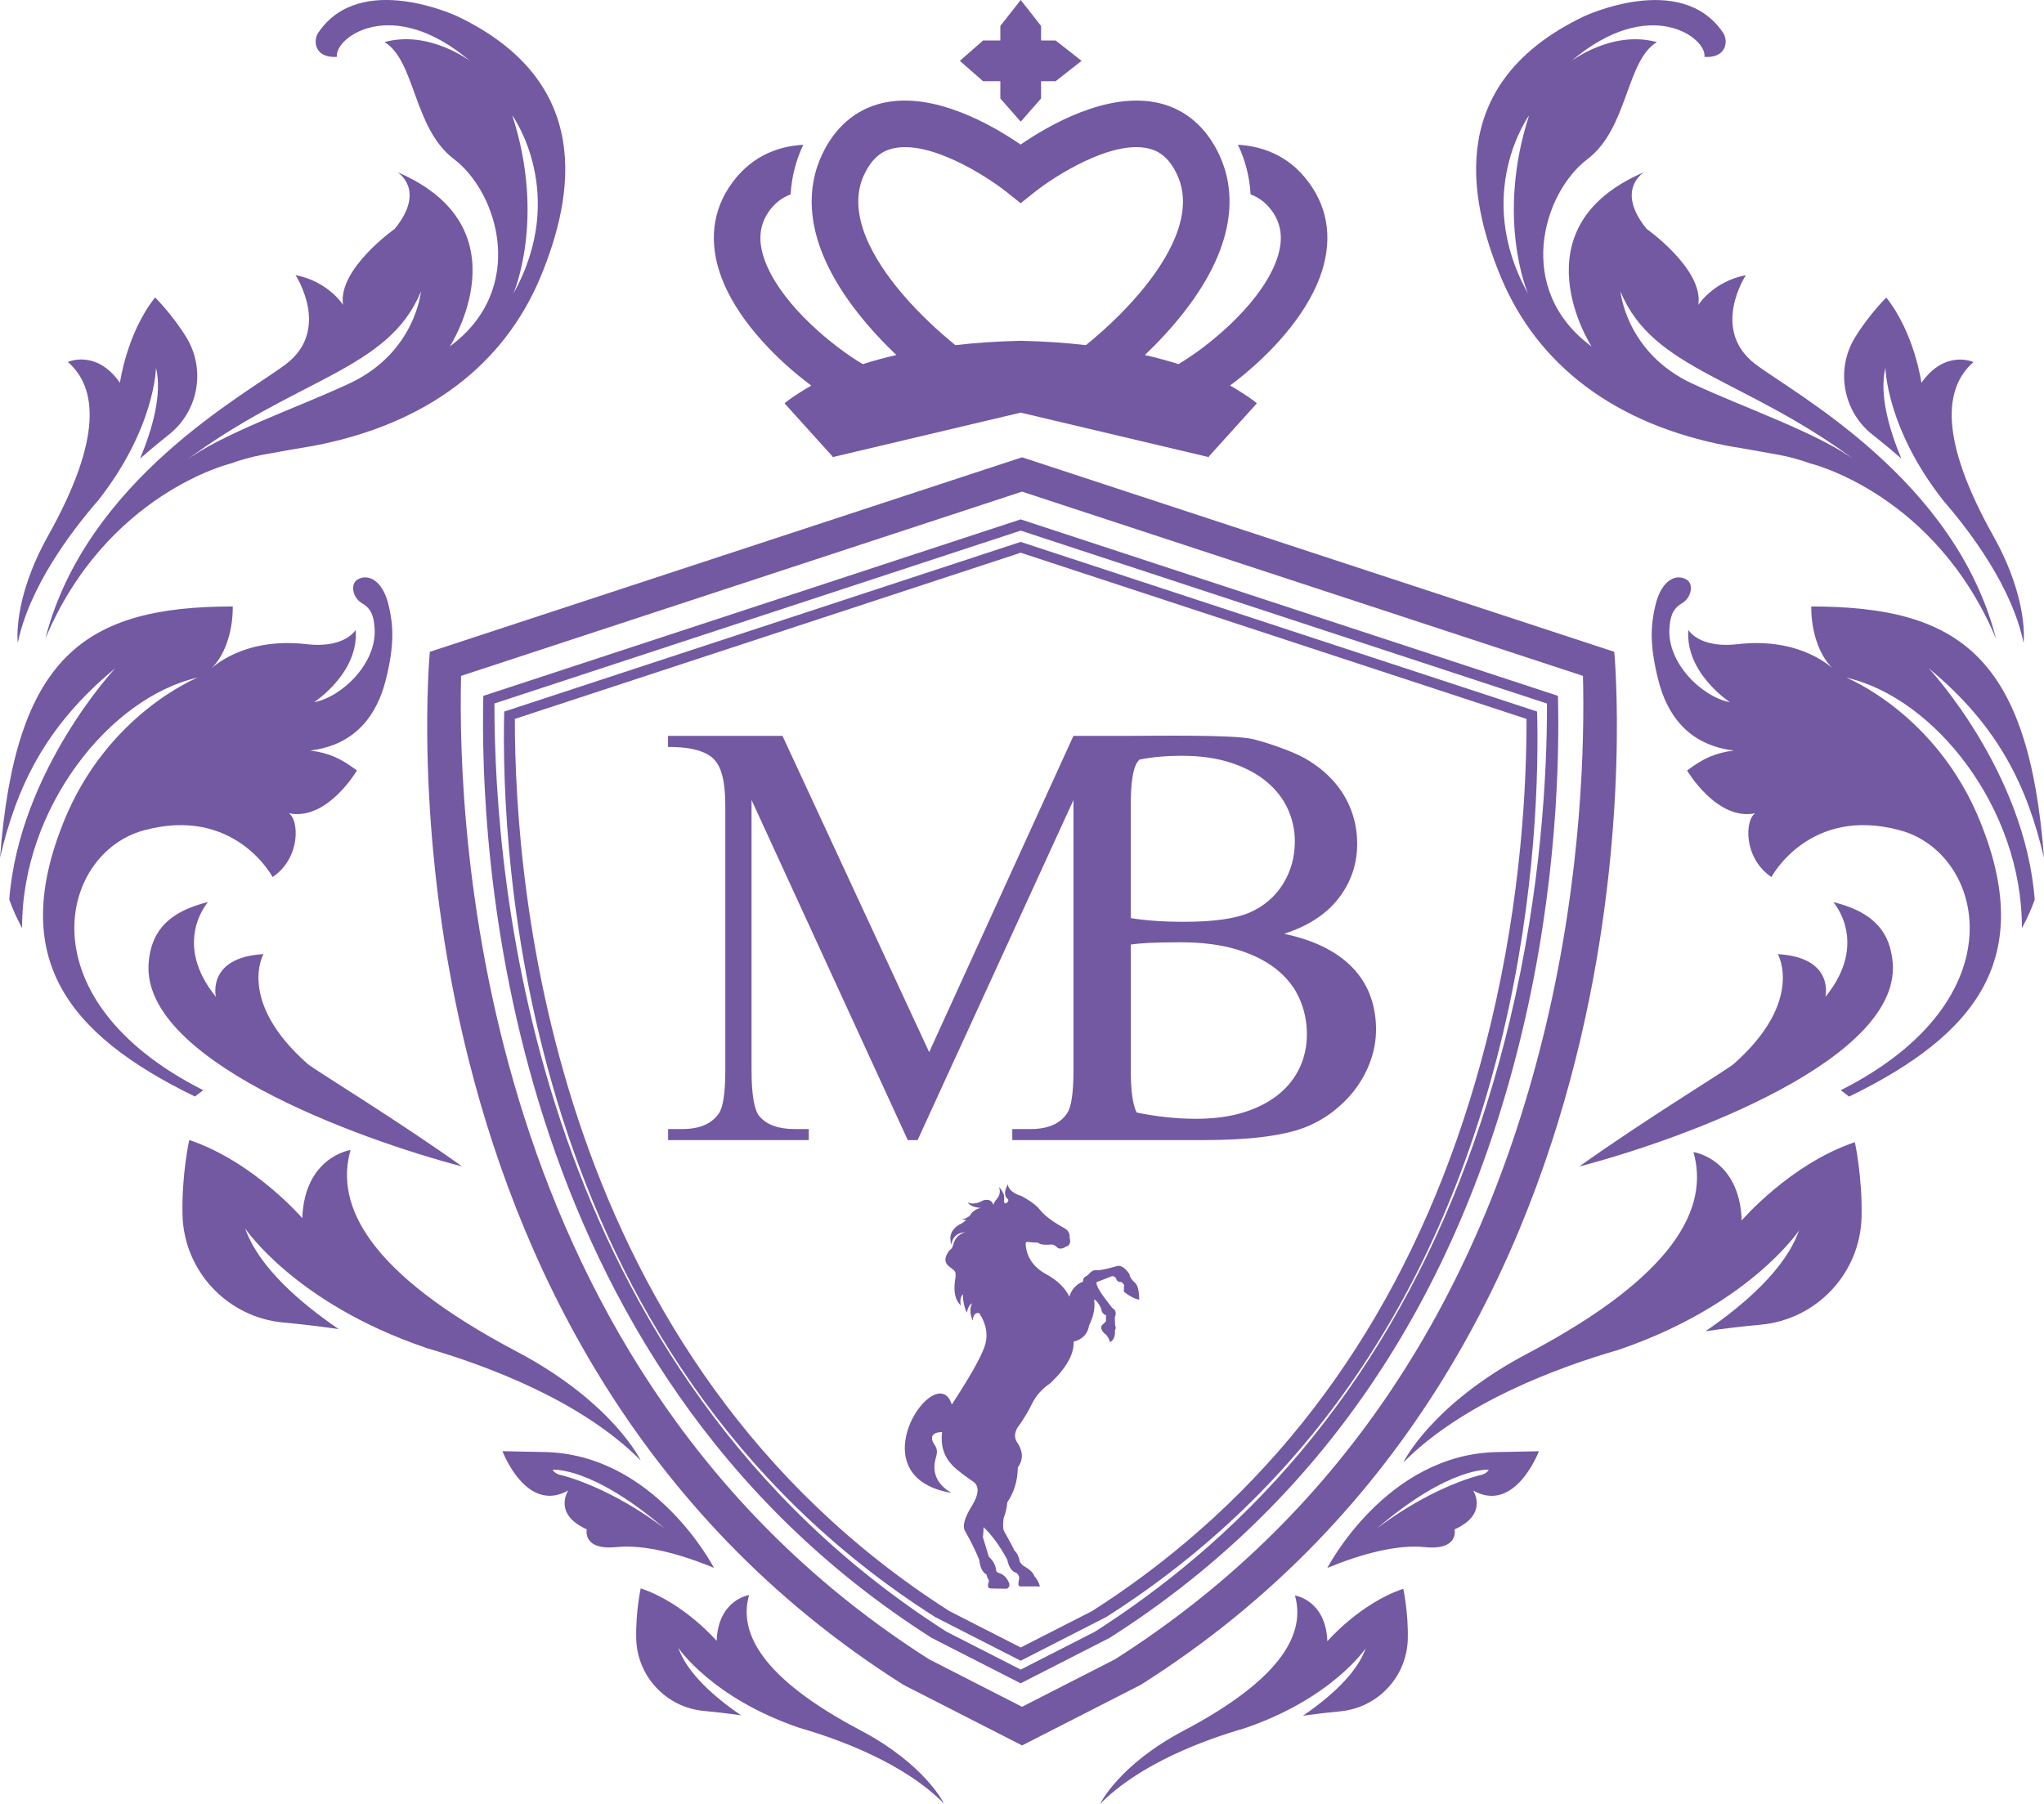 <svg xmlns="http://www.w3.org/2000/svg" id="Warstwa_1" data-name="Warstwa 1" width="153.29mm" height="135.32mm" viewBox="0 0 434.53 383.59"><defs><style>      .cls-1 {        fill: #7259a2;        fill-rule: evenodd;        stroke-width: 0px;      }    </style></defs><path class="cls-1" d="M343.16,138.6c-41.96-13.79-83.93-27.58-125.89-41.36-41.96,13.79-83.93,27.58-125.89,41.36,0,0-14.25,147.07,100.69,219.67l25.21,12.88,25.21-12.88c114.94-72.59,100.68-219.67,100.68-219.67ZM217.27,362.93l-19.74-10.09c-96.01-61.04-100.31-176.58-99.51-209.12l119.25-39.18,119.25,39.18c.35,13.68-.17,42.01-7.94,74.56-14.28,59.75-45.08,105.02-91.56,134.56l-19.74,10.09Z"></path><path class="cls-1" d="M326.78,151.31l-109.8-36.08-109.79,36.08c-.74,29.96,3.22,136.34,91.61,192.54l18.18,9.29,18.18-9.29c42.8-27.21,71.16-68.88,84.3-123.89,7.16-29.96,7.64-56.05,7.31-68.64ZM316.98,217.42c-11.08,46.38-32.78,83.37-64.63,110.29-6.33,5.36-13.06,10.32-20.19,14.87l-15.17,7.74-15.17-7.74c-84.07-53.68-92.4-152.67-92.37-189.71l107.54-35.34,97.84,32.16,9.69,3.18c.03,14.27-1.17,37.88-7.54,64.55Z"></path><path class="cls-1" d="M166.79,85.78c.09-.08.19-.17.3-.26.28-.26.54-.51-.3.26Z"></path><path class="cls-1" d="M172.48,81.97s0,0,0,.01c0,0,0,.01,0,.01-.84.45-3.94,2.33-5.39,3.52-.14.13-.29.26-.3.26.02.02.44.49,10.15,11.24.03.03.04.07.04.11,0,.04-.02.08-.05.1l40.06-9.48,40.06,9.48s-.05-.06-.05-.1c0-.04.01-.08.04-.11,9.71-10.75,10.13-11.22,10.15-11.24,0,0-.16-.13-.3-.26-1.45-1.19-4.55-3.07-5.39-3.52,0,0,0,0,0-.01,0,0,0,0,0-.01,7.22-5.38,14.83-13.16,18.45-21.44,3.28-7.52,2.95-14.65-.96-20.65-4.13-6.34-9.95-8.76-15.83-9.1.05.11.11.22.16.33,1.29,2.79,2.32,6.21,2.54,10.22,1.83.69,3.51,1.92,4.84,3.95,2.06,3.15,2.11,6.84.18,11.28-3.86,8.83-14.07,17.14-20.35,20.87-2.14-.68-4.52-1.34-7.14-1.94,2.73-2.61,5.64-5.69,8.34-9.15,11.9-15.27,10.65-26.56,7.51-33.34-2.74-5.91-7.18-9.75-12.84-11.08-10.96-2.58-23.6,4.81-29.43,8.82-5.83-4.02-18.47-11.41-29.43-8.82-5.66,1.33-10.1,5.17-12.84,11.08-3.14,6.78-4.39,18.07,7.51,33.34,2.7,3.46,5.61,6.54,8.34,9.15-2.62.6-4.99,1.26-7.14,1.94-6.28-3.73-16.49-12.04-20.35-20.87-1.94-4.44-1.88-8.13.18-11.28,1.32-2.03,3-3.26,4.84-3.95.22-4.01,1.25-7.43,2.54-10.22.05-.11.11-.22.16-.33-5.87.34-11.69,2.76-15.83,9.1-3.91,5.99-4.24,13.13-.96,20.65,3.62,8.28,11.23,16.06,18.45,21.44ZM183.7,37.18c1.94-4.19,4.42-5.21,6.12-5.61,7.9-1.87,20.06,6,24.08,9.19l3.08,2.45h0l3.08-2.45c4.01-3.19,16.18-11.06,24.08-9.19,1.7.4,4.18,1.42,6.12,5.61,3.88,8.36-2.18,18.25-7.94,25.08-3.85,4.56-8.1,8.4-11.47,11.13-4.15-.48-8.7-.81-13.7-.92h-.35c-5,.12-9.55.44-13.7.92-3.37-2.73-7.62-6.58-11.47-11.13-5.76-6.83-11.82-16.72-7.95-25.08Z"></path><path class="cls-1" d="M266.89,85.52c.11.09.21.18.3.26-.83-.77-.58-.51-.3-.26Z"></path><polygon class="cls-1" points="212.66 17.27 212.66 20.94 216.99 25.87 221.32 20.94 221.32 17.27 224.41 17.27 229.93 12.94 224.41 8.61 221.32 8.61 221.32 5.52 216.99 0 212.66 5.52 212.66 8.61 208.99 8.61 204.05 12.94 208.99 17.27 212.66 17.27"></polygon><path class="cls-1" d="M31.68,203.98c-2.83,21.13,44.45,38.27,66.57,44.06-13.99-9.99-31.55-20.65-32.88-21.83-15.08-13.37-9.36-23.33-9.36-23.33-12.15.71-10.11,9.09-10.11,9.09-9.41-11.57-1.67-20.16-1.67-20.16-9.89,2.43-11.94,7.53-12.56,12.17Z"></path><path class="cls-1" d="M20.81,106.49c12.2-15.48,12.35-28.31,12.35-28.31,1.39,5.72-.86,13.3-3.38,19.32,2.1-1.83,4.16-3.53,6.11-5.08,6.32-4.98,7.91-13.91,3.69-20.75-3-4.87-6.61-8.42-6.61-8.42-6.05,7.62-7.47,18.14-7.47,18.14-5.06-7.21-11.07-4.42-11.07-4.42,6.19,5.41,7.45,16.13-4.23,37-7.61,13.61-6.42,22.72-6.42,22.72,2.46-11.82,11.16-23.45,17.02-30.21Z"></path><path class="cls-1" d="M43.21,231.82c-38.2-19.28-30.54-50.34-12.69-55.24,19.38-5.32,27.44,9.92,27.44,9.92,6.01-4.09,5.63-12.18,3.44-13.57,8.15,1.7,14.48-9.09,14.48-9.09-3.56-2.7-6.15-3.76-9.96-4.25,9.98-1.18,14.29-7.97,16.05-14.85,2-7.83,1.58-11.94.71-15.8-1.37-6.07-4.84-6.99-6.82-5.6-1.39.98-.89,3.78,1.13,4.95,2.21,1.28,2.49,3.24,2.64,5.29.55,7.4-6.94,14.64-12.85,15.73,0,0,9.52-6.16,8.84-15.34-1.68,2.32-5.4,3.6-10.43,3.01-13.85-1.62-20.55,5.44-20.55,5.44,5.2-4.81,4.84-13.46,4.84-13.46-31.41.01-46.2,10.54-49.47,53.41,3.51-14.91,9.48-27.88,24.5-40.28,0,0-20.42,21.8-22.54,49.2.74,2.06,1.65,4.07,2.73,6.06-.11-25.53,18.66-49.06,37.33-53.27,0,0-19.24,7.66-28.51,30.71-11.48,28.55.25,44.92,27.92,58.38l1.77-1.36Z"></path><path class="cls-1" d="M9.64,135.8c12.98-30.87,39.4-37.24,39.4-37.24h0c2.18-.79,4.45-1.42,6.81-1.86,4.1-.76,7.66-1.38,10.81-1.9,24.14-4.6,40.47-17.28,48.22-35.84,7.32-17.58,11.27-41.58-17.49-55.42,0,0-20.75-9.91-29.73,3.42-1.16,1.72-.77,5.45,3.97,5.13-.61-4.02,11.67-13.31,28.33.91,0,0-8.72-6.67-18.22-4.05,6.57,3.94,6.12,18.34,14.74,24.86,9.47,7.17,15.67,27.69-.86,39.86,0,0,16.4-25.28-11.16-37.07,0,0,6.24,3.7-.54,12.06,0,0-12.18,8.59-10.99,16.18,0,0-3.11-5-10.11-6.34,0,0,7.66,11.59-2.06,18.95-8.46,6.41-42.46,24.54-51.12,58.34ZM109.13,62.45s6.95-15.83-.23-37.93c0,0,12.08,16.66.23,37.93ZM89.49,61.96s-1.17,13.05-15.25,19.6c-11.56,5.37-27.31,10.7-35.13,16.69,23.79-17.93,43.5-19.43,50.38-36.29Z"></path><path class="cls-1" d="M368.6,226.22c-1.33,1.18-18.89,11.84-32.88,21.83,22.12-5.8,69.4-22.93,66.57-44.06-.62-4.64-2.67-9.74-12.56-12.17,0,0,7.74,8.59-1.67,20.16,0,0,2.05-8.38-10.11-9.09,0,0,5.72,9.96-9.36,23.33Z"></path><path class="cls-1" d="M398.09,92.43c1.95,1.54,4.01,3.24,6.11,5.08-2.52-6.02-4.77-13.6-3.38-19.32,0,0,.15,12.83,12.35,28.31,5.86,6.76,14.57,18.39,17.02,30.21,0,0,1.19-9.11-6.42-22.72-11.68-20.87-10.42-31.59-4.23-37,0,0-6.01-2.79-11.07,4.42,0,0-1.42-10.52-7.47-18.14,0,0-3.61,3.56-6.61,8.42-4.22,6.85-2.62,15.78,3.69,20.75Z"></path><path class="cls-1" d="M434.53,182.37c-3.27-42.87-18.06-53.39-49.47-53.41,0,0-.36,8.64,4.84,13.46,0,0-6.7-7.05-20.55-5.44-5.03.59-8.75-.69-10.43-3.01-.68,9.17,8.84,15.34,8.84,15.34-5.91-1.09-13.39-8.34-12.85-15.73.15-2.05.43-4,2.64-5.29,2.02-1.17,2.51-3.97,1.13-4.95-1.98-1.39-5.45-.47-6.82,5.6-.87,3.86-1.29,7.96.71,15.8,1.76,6.89,6.07,13.67,16.05,14.85-3.81.49-6.4,1.55-9.96,4.25,0,0,6.33,10.79,14.48,9.09-2.19,1.39-2.58,9.47,3.44,13.57,0,0,8.06-15.24,27.44-9.92,17.85,4.9,25.51,35.96-12.69,55.24l1.77,1.36c27.66-13.45,39.4-29.83,27.91-58.38-9.27-23.05-28.51-30.71-28.51-30.71,18.67,4.21,37.44,27.73,37.33,53.27,1.08-1.99,1.99-3.99,2.73-6.06-2.12-27.4-22.54-49.2-22.54-49.2,15.02,12.4,20.99,25.36,24.5,40.28Z"></path><path class="cls-1" d="M367.31,94.81c3.15.53,6.71,1.15,10.81,1.9,2.36.44,4.62,1.07,6.81,1.86h0s26.42,6.36,39.4,37.23c-8.65-33.8-42.65-51.94-51.12-58.34-9.72-7.36-2.06-18.95-2.06-18.95-7,1.35-10.11,6.34-10.11,6.34,1.19-7.59-10.99-16.18-10.99-16.18-6.78-8.36-.54-12.06-.54-12.06-27.57,11.79-11.16,37.07-11.16,37.07-16.53-12.17-10.33-32.7-.86-39.86,8.62-6.53,8.17-20.92,14.74-24.86-9.5-2.63-18.22,4.05-18.22,4.05,16.66-14.22,28.94-4.93,28.33-.91,4.73.31,5.12-3.41,3.97-5.13-8.98-13.33-29.73-3.42-29.73-3.42-28.76,13.85-24.81,37.84-17.49,55.42,7.75,18.56,24.08,31.24,48.22,35.84ZM394.87,98.25c-7.82-5.99-23.57-11.31-35.13-16.69-14.07-6.54-15.25-19.6-15.25-19.6,6.88,16.86,26.59,18.36,50.38,36.29ZM325.07,24.52c-7.17,22.1-.22,37.93-.22,37.93-11.86-21.27.22-37.93.22-37.93Z"></path><path class="cls-1" d="M282.18,349c-.33-8.8-6.89-9.73-6.89-9.73,2.25,7.91-2.52,17.59-23.68,28.75-13.79,7.28-17.75,15.57-17.75,15.57,8.49-8.58,22.13-13.61,30.72-16.09,18.66-6.35,25.77-17.04,25.77-17.04-1.95,5.55-7.95,10.69-13.35,14.37,2.76-.39,5.41-.7,7.89-.93,8.01-.74,14.21-7.36,14.39-15.4.13-5.71-.96-10.66-.96-10.66-9.23,3.11-16.14,11.16-16.14,11.16Z"></path><path class="cls-1" d="M182.92,367.93c-21.15-11.16-25.93-20.84-23.68-28.75,0,0-6.56.93-6.89,9.73,0,0-6.91-8.05-16.14-11.16,0,0-1.09,4.95-.96,10.66.18,8.04,6.38,14.67,14.39,15.4,2.48.23,5.13.54,7.89.93-5.39-3.68-11.4-8.82-13.35-14.37,0,0,7.1,10.68,25.77,17.04,8.59,2.48,22.23,7.51,30.72,16.09,0,0-3.96-8.29-17.75-15.57Z"></path><path class="cls-1" d="M370.27,259.47c-.49-13.11-10.26-14.49-10.26-14.49,3.35,11.78-3.76,26.19-35.26,42.82-20.54,10.84-26.43,23.19-26.43,23.19,12.64-12.78,32.95-20.26,45.75-23.96,27.79-9.46,38.37-25.37,38.37-25.37-2.9,8.27-11.85,15.92-19.87,21.41,4.11-.59,8.06-1.05,11.75-1.39,11.92-1.1,21.16-10.97,21.43-22.94.19-8.51-1.43-15.87-1.43-15.87-13.74,4.63-24.03,16.62-24.03,16.62Z"></path><path class="cls-1" d="M90.46,286.59c12.8,3.7,33.11,11.19,45.75,23.96,0,0-5.89-12.35-26.43-23.19-31.5-16.63-38.61-31.04-35.26-42.82,0,0-9.77,1.38-10.26,14.49,0,0-10.29-11.99-24.03-16.62,0,0-1.63,7.37-1.43,15.87.27,11.97,9.51,21.84,21.43,22.94,3.69.34,7.64.81,11.75,1.39-8.03-5.49-16.98-13.13-19.87-21.41,0,0,10.58,15.91,38.37,25.37Z"></path><path class="cls-1" d="M115.6,308.76l-8.78-.18s5.04,13.4,13.99,8.35c0,0-3.38,5,3.93,8.26,0,0-1.01,4.52,6.33,3.78,5.88-.59,13.47,1.42,20.71,4.42,0,0-12.55-24.3-36.19-24.63ZM119.42,313.69s-1.37-.16-1.95-1.16c0,0,8.29-.85,23.97,12.62,0,0-10.3-8.26-22.02-11.46Z"></path><path class="cls-1" d="M282.19,333.4c7.24-3,14.84-5.02,20.71-4.42,7.35.74,6.33-3.78,6.33-3.78,7.31-3.26,3.93-8.26,3.93-8.26,8.94,5.05,13.99-8.35,13.99-8.35l-8.78.18c-23.64.33-36.19,24.63-36.19,24.63ZM314.56,313.69c-11.72,3.2-22.02,11.46-22.02,11.46,15.68-13.47,23.97-12.62,23.97-12.62-.58,1-1.95,1.16-1.95,1.16Z"></path><path class="cls-1" d="M240.1,270.93c-.99-1.47-1.94-2.02-2.86-1.65-2.2.63-3.59.9-4.18.81-.52-.08-1.09.23-1.71.94-.21.21-.39.35-.55.4-.33.14-.52.46-.56.96-.02.31-.36.24-.65.42-1.14.69-1.9,1.65-2.26,2.9-.93-1.88-2.54-3.44-4.81-4.7-2.78-1.49-4.27-3.63-4.48-6.42-.02-.41.14-.57.49-.5.54.08,1.18.12,1.92.13.21,0,.4.09.59.28.63.2,1.47.24,2.53.13.46.05.89.29,1.31.74.45.23.97.17,1.55-.16.1-.14.26-.21.47-.21.58-.34.74-.94.49-1.81.08-.78-.22-1.41-.88-1.9-2.58-1.4-4.39-2.74-5.42-4.02-.67-.89-1.96-1.87-3.88-2.92-1.8-.56-2.79-1.4-2.97-2.5-.8,1.47-.77,2.53.07,3.19.14.21.02.48-.34.8-.46.18-.63-.18-.5-1.09.06-.7-.32-1.5-1.15-2.39.43.9.26,1.82-.52,2.75-.25.24-.45.6-.62,1.08-.31-.91-1.01-1.23-2.08-.97-1.37.74-2.47.89-3.31.46.26.62,1.14,1.02,2.66,1.18-.99.24-1.7.72-2.13,1.43-.36.5-.99.84-1.89,1.02.39.06.72.08.99.05-.46.49-.99.85-1.59,1.09-1.62,1.03-2.14,2.45-1.57,4.25.2-1.67,1.2-2.57,2.98-2.7-1.37.4-2.23,1.28-2.59,2.63-.33,1.23-.55.81-1.08,1.62-.79,1.21-.78,2.18.04,2.91,1.14,1.03,1.86.83,1.43,3.04-.37,2.5.04,4.31,1.23,5.4-.23-1.02-.08-1.82.43-2.41.01,1.49.29,2.8.83,3.93.2-.99.58-1.66,1.12-2.01-.52,1.13-.47,2.36.15,3.69.07-1.17.52-1.7,1.36-1.59,1.63,2.5,1.98,4.95,1.06,7.35-.8,2.27-3.1,6.31-6.88,12.11-3.11-10.08-20.79,15.29-.06,18.79-2.68-1.56-3.88-3.64-3.59-6.25.09-.81.4-1.51.48-2.25.16-1.57-1.09-1.96-1.03-3.2.03-.81.75-1.22,2.14-1.24-.35,2.78.35,5.1,2.09,6.97,1.21,1.29,3.3,2.72,4.77,3.74,1.04,1.02.89,2.64-.44,4.84-1.68,2.66-2.18,4.51-1.51,5.55,1.21,2.11,2.22,4.16,3.01,6.14.15,1.54.66,2.56,1.54,3.07.07.47.23.85.49,1.17.02.25-.02.46-.12.64-.2.76,0,1.15.63,1.14,2.19.03,3.28.05,3.28.05.5-.23.67-.62.52-1.17-.48-1.2-1.25-1.94-2.32-2.23-.27-.06-.42-.27-.47-.64-.16-1.1-.67-2.01-1.52-2.73l-1.27-4.15c.1-.96.14-1.69.13-2.17,1.8,1.69,3.48,4,5.04,6.91.35,1.63,1,2.57,1.95,2.81.52.45.7.96.52,1.54-.19.84-.11,1.29.24,1.34,2.84-.01,4.25-.01,4.25-.01-.28-.92-.67-1.62-1.17-2.13-.25-.76-1.01-1.49-2.28-2.19-.43-.33-.71-.65-.86-.98-.16-.99-.51-1.74-1.06-2.24-.85-1.65-1.59-3.02-2.21-4.11-.29-.42-.34-1.38-.15-2.88.43-1.05.69-2.17.78-3.35,1.45-2.13,2.2-4.6,2.24-7.41,1.11-1.51,1.15-3.16.12-4.93-1.07-1.33-.93-2.78.41-4.37,1.08-1.6,1.9-3.02,2.48-4.25.85-1.72,2.14-3.17,3.87-4.34,3.42-3.24,5.08-6.19,4.99-8.86,1.9-.5,2.99-1.65,3.28-3.46.98-2,1.33-3.84,1.06-5.52.5.23,1,.85,1.47,1.85.1.82.46,1.32,1.06,1.51v1.31c-.62.59-.92.89-.92.89-.26.64.06,1.3.96,1.96.41.51.69,1.04.83,1.58.79-.46,1.13-1.32,1.03-2.57.21-.23.22-.58.04-1.05l-.07-1.67c.39-.89.21-1.56-.56-2.02-.78-1.1-3.37-4.06-3.35-5.44,1.07-.41,2.08-.8,3.03-1.18.48-.23.86-.1,1.16.38.14.53.51.78,1.13.75.25.18.44.39.59.64-.08.6-.09,1.09-.05,1.45,1.32,1,2.4,1.55,3.25,1.64-.03-1.93-.35-3.14-.95-3.63-.69-.58-1.07-1.17-1.12-1.77Z"></path><path class="cls-1" d="M288.01,206.28c-1.56-1.77-3.58-3.32-6.05-4.62-2.47-1.31-5.46-2.35-8.97-3.1,5.11-1.65,8.98-4.17,11.6-7.57,2.62-3.4,3.93-7.26,3.93-11.57,0-2.49-.42-4.87-1.27-7.12-.85-2.26-2.09-4.33-3.74-6.18-1.65-1.86-3.69-3.49-6.12-4.88-2.43-1.39-7.82-3.3-10.98-4.06-4.18-1.01-20.3-.7-27.23-.7h-10.98l-30.67,67.25-31.18-67.25h-24.34v2.35c1.78,0,3.27.11,4.5.31,1.22.21,2.27.51,3.14.89.87.38,1.56.83,2.07,1.36.5.53.9,1.11,1.2,1.74.85,1.78,1.27,4.52,1.27,8.24v56.16c0,4.86-.46,7.95-1.39,9.26-1.52,2.19-4.1,3.29-7.73,3.29h-3.04v2.35h29.91v-2.35h-3.04c-3.38,0-5.85-.88-7.41-2.66-1.15-1.31-1.72-4.6-1.72-9.89v-57.42l33.21,72.32h2.09l33.14-72.32v57.42c0,4.86-.46,7.95-1.39,9.26-1.51,2.19-4.09,3.29-7.71,3.29-.06,0-.11,0-.17,0h-2.89s-.85,0-.85,0v2.35h40.56c9.68,0,16.86-.88,21.55-2.66,2.37-.93,4.49-2.14,6.37-3.65,1.88-1.5,3.48-3.16,4.79-5.01,1.31-1.84,2.31-3.8,3.01-5.89.7-2.09,1.05-4.19,1.05-6.31,0-2.36-.36-4.62-1.08-6.75-.72-2.13-1.86-4.09-3.42-5.87ZM269.12,166.11c2.03,1.64,3.56,3.58,4.6,5.8,1.03,2.22,1.55,4.55,1.55,7,0,1.65-.21,3.23-.63,4.75-.42,1.52-1.04,2.93-1.84,4.24-.8,1.31-1.81,2.5-3.01,3.55-1.2,1.05-2.59,1.92-4.15,2.6-3.04,1.31-7.67,1.96-13.88,1.96-4.49,0-8.27-.27-11.38-.79v-23.87c0-4.85.47-7.94,1.39-9.25.14-.21.31-.4.47-.58,2.69-.54,5.67-.81,8.95-.81,3.93,0,7.39.48,10.39,1.45,3,.98,5.51,2.29,7.54,3.94ZM276.32,226.98c-1,2.18-2.48,4.07-4.47,5.7-1.99,1.62-4.45,2.91-7.38,3.83-2.94.93-6.33,1.39-10.17,1.39-4.2,0-8.43-.46-12.66-1.33-.83-1.64-1.25-4.64-1.25-9.07v-26.65c1.05-.16,2.33-.27,3.87-.35,1.84-.08,4.09-.13,6.75-.13,4.56,0,8.52.51,11.89,1.52,3.36,1.01,6.15,2.4,8.37,4.15,2.22,1.76,3.87,3.83,4.94,6.21,1.08,2.39,1.62,4.96,1.62,7.7,0,2.49-.5,4.83-1.49,7Z"></path><path class="cls-1" d="M331.21,147.97l-114.23-37.53-114.23,37.53c-.77,31.17,3.35,141.84,95.31,200.31l18.91,9.66,18.91-9.66c44.53-28.3,74.03-71.66,87.71-128.9,7.45-31.17,7.95-58.31,7.61-71.41ZM253.78,331.49c-6.59,5.57-13.59,10.73-21.01,15.47l-15.78,8.06-15.78-8.06c-87.47-55.85-96.13-158.84-96.1-197.37l111.88-36.76,101.79,33.46,10.09,3.31c.03,14.85-1.22,39.41-7.85,67.16-11.53,48.25-34.1,86.74-67.24,114.75Z"></path></svg>